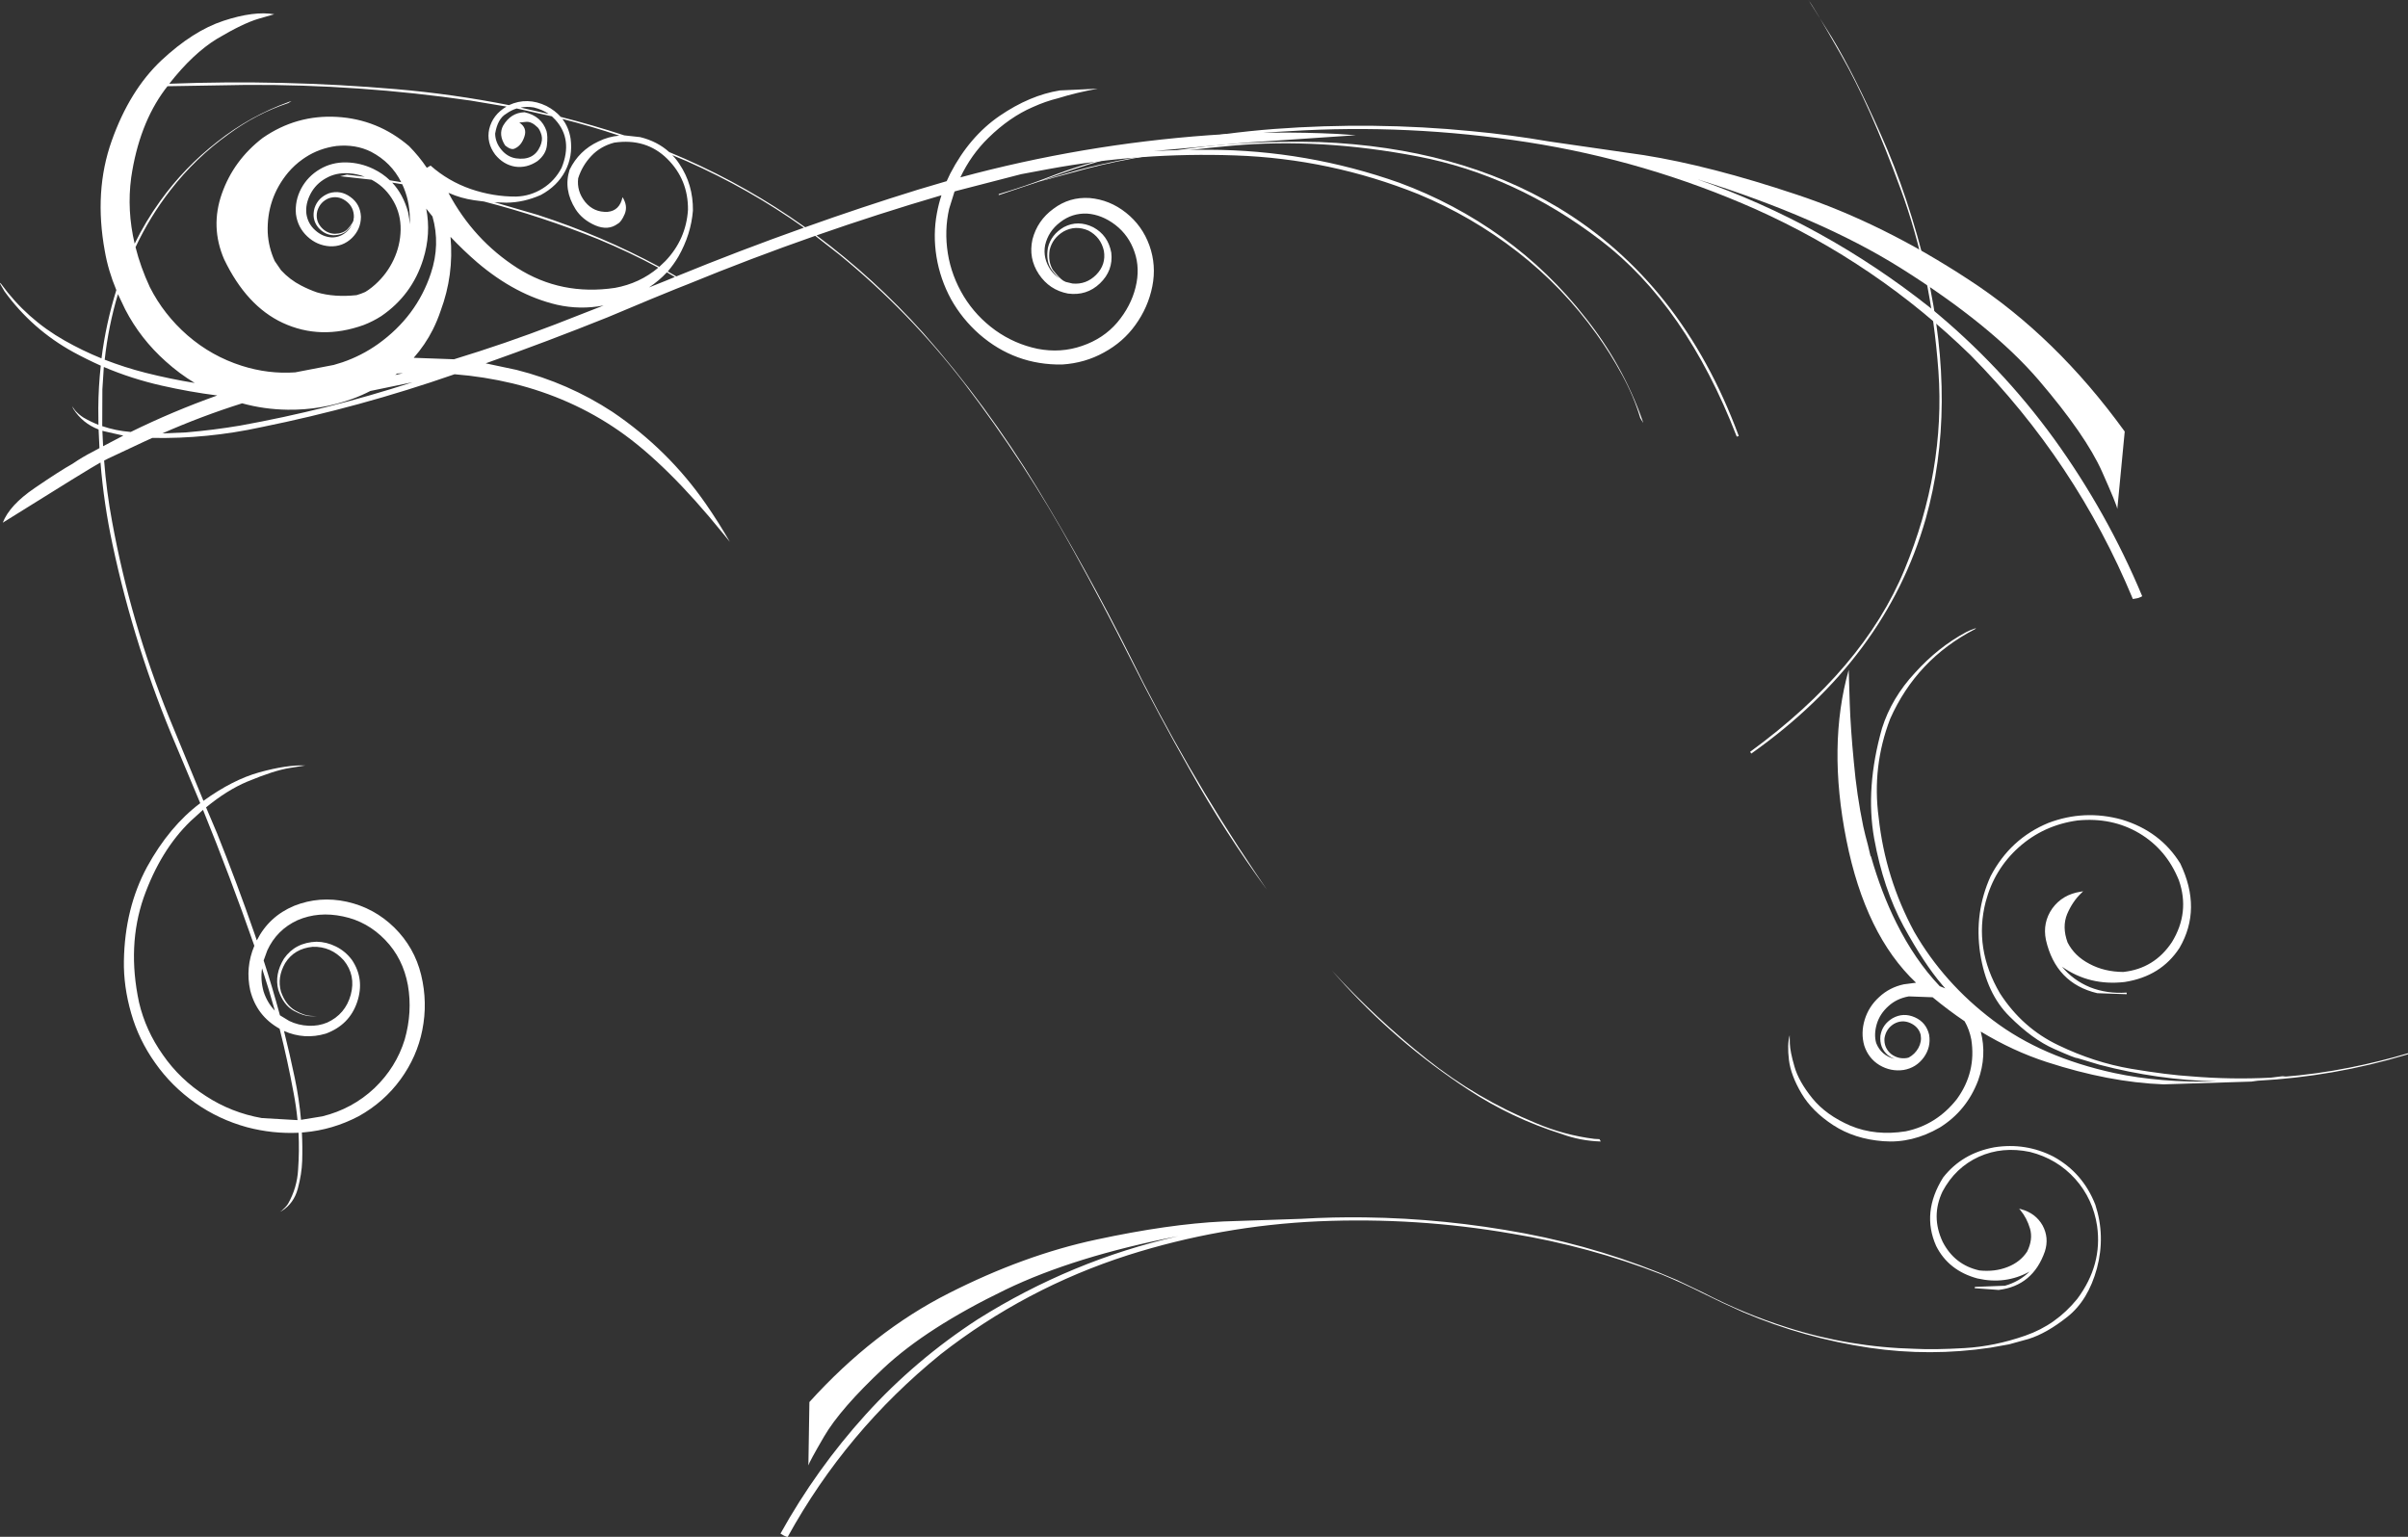 <?xml version="1.0" encoding="UTF-8" standalone="no"?>
<svg xmlns:xlink="http://www.w3.org/1999/xlink" height="528.5px" width="827.95px" xmlns="http://www.w3.org/2000/svg">
  <rect width="100%" height="100%" fill="#333333" stroke="none"/>
  <g transform="matrix(1.0, 0.0, 0.0, 1.0, 409.45, 264.25)">
    <path d="M56.75 -217.75 L19.8 -215.25 -12.75 -212.3 Q-3.3 -212.8 6.2 -212.75 39.9 -212.65 71.7 -201.4 90.65 -194.4 107.0 -182.65 123.3 -170.9 135.75 -154.9 148.4 -139.0 155.2 -119.9 L155.55 -118.8 154.55 -120.45 Q152.3 -128.0 148.25 -135.4 144.2 -142.8 139.5 -149.35 127.9 -165.55 112.25 -177.7 96.6 -189.85 78.2 -197.5 47.95 -209.65 15.35 -210.8 -17.25 -211.95 -49.0 -206.1 L-58.35 -204.35 -80.6 -198.6 -81.25 -198.4 -83.1 -192.45 Q-84.8 -185.0 -83.55 -177.1 -82.3 -169.3 -78.05 -162.3 -73.85 -155.45 -67.2 -150.65 -60.6 -145.95 -52.7 -144.3 -44.75 -142.75 -37.4 -145.3 -30.05 -147.8 -25.3 -153.35 -20.6 -158.95 -19.0 -165.45 -17.4 -171.9 -19.35 -177.55 -21.3 -183.3 -25.95 -186.9 -30.6 -190.45 -35.7 -190.8 -40.85 -191.0 -44.9 -187.85 -49.0 -184.75 -50.1 -179.95 -50.95 -175.45 -48.2 -171.4 -46.85 -169.6 -45.0 -168.4 -46.3 -169.4 -47.9 -171.55 -49.9 -174.45 -49.15 -179.0 -48.1 -183.55 -43.65 -186.15 -38.8 -188.7 -33.55 -186.1 -28.45 -183.35 -27.35 -177.35 -26.65 -171.2 -31.25 -166.8 -35.8 -162.45 -42.25 -163.3 -48.6 -164.5 -52.25 -169.95 -55.9 -175.45 -54.45 -181.95 -52.75 -188.45 -47.25 -192.45 -41.75 -196.6 -34.8 -196.15 -27.9 -195.55 -22.3 -191.1 -16.7 -186.65 -14.25 -179.85 -11.8 -173.0 -13.25 -165.75 -14.7 -158.5 -19.1 -152.45 -23.25 -146.65 -29.85 -143.05 -36.4 -139.4 -44.25 -138.9 -60.45 -138.65 -72.7 -149.3 -78.65 -154.55 -82.45 -161.35 -86.2 -168.25 -87.45 -175.9 -88.7 -183.6 -87.3 -191.0 -86.7 -194.2 -85.75 -197.1 -107.4 -190.75 -128.7 -183.3 -108.85 -168.5 -92.1 -149.85 -70.15 -124.95 -52.95 -96.65 -35.75 -68.35 -21.05 -38.9 -2.05 -0.15 22.35 36.1 L26.15 41.7 Q11.6 21.85 -0.45 0.3 -11.0 -18.25 -20.55 -37.3 -30.1 -56.35 -40.45 -75.05 -57.0 -105.05 -77.9 -132.45 -96.85 -157.05 -120.7 -176.55 L-129.15 -183.15 Q-151.3 -175.4 -173.1 -166.45 L-176.9 -164.95 -185.7 -161.35 -200.5 -155.15 Q-221.3 -146.8 -242.45 -139.3 L-231.85 -137.05 Q-214.05 -132.55 -198.85 -122.6 -179.7 -109.65 -166.75 -90.95 -162.35 -84.6 -158.5 -77.9 L-160.85 -80.8 Q-180.15 -104.65 -196.55 -116.05 -212.95 -127.45 -233.2 -132.4 -243.05 -134.75 -253.15 -135.55 -285.75 -124.2 -319.6 -117.35 -338.2 -113.3 -357.1 -113.65 L-360.05 -112.3 -372.3 -106.55 -373.65 -105.85 Q-372.85 -95.3 -370.9 -84.85 -364.55 -50.2 -351.3 -17.5 L-339.5 11.15 Q-329.45 3.9 -320.3 1.35 -310.7 -1.3 -304.5 -1.0 L-309.85 -0.15 Q-315.2 0.7 -324.45 4.55 -331.35 7.45 -338.6 13.4 L-334.85 22.25 Q-328.0 39.35 -321.95 56.8 L-321.15 59.15 Q-317.0 50.9 -308.3 47.25 -299.6 43.8 -290.2 45.85 -280.8 47.95 -273.9 54.7 -266.95 61.55 -264.65 71.0 -262.35 80.5 -264.25 90.0 -266.05 99.1 -271.7 106.9 -277.4 114.75 -286.1 119.6 -295.05 124.3 -304.9 125.15 L-305.65 125.2 Q-305.4 130.1 -305.55 135.0 -305.7 139.5 -307.05 144.5 -308.4 149.55 -312.5 152.15 L-313.15 152.45 -312.4 151.95 -312.25 151.75 Q-311.15 150.85 -310.4 149.7 -307.3 144.25 -306.95 137.95 -306.5 131.6 -306.8 125.3 -315.8 125.7 -324.5 123.4 -334.2 120.75 -342.3 115.05 -350.45 109.3 -356.05 101.35 -361.75 93.35 -364.35 84.2 -367.0 75.0 -366.85 66.2 -366.55 48.1 -358.9 33.9 -351.25 19.95 -340.6 11.95 L-348.8 -7.6 Q-363.15 -41.25 -370.75 -76.95 -373.75 -90.95 -374.9 -105.2 -378.2 -103.45 -408.5 -84.5 -406.15 -90.55 -397.55 -96.4 -389.0 -102.25 -384.45 -104.8 -381.1 -107.1 -377.55 -108.9 L-375.25 -110.15 -375.55 -116.55 Q-381.1 -118.7 -384.2 -123.6 L-384.65 -124.55 -383.9 -123.5 -383.7 -123.2 Q-382.4 -121.7 -380.75 -120.65 -378.25 -119.2 -375.6 -118.15 L-375.65 -123.9 Q-375.6 -131.3 -374.8 -138.5 -379.6 -140.65 -384.2 -143.15 -398.4 -150.95 -407.9 -164.05 L-409.3 -166.45 Q-409.7 -167.4 -409.05 -166.6 -400.25 -154.5 -387.25 -147.15 -381.1 -143.65 -374.55 -141.0 -373.05 -152.9 -369.45 -164.5 -372.25 -171.2 -373.4 -177.85 -377.2 -198.5 -371.05 -215.8 -364.9 -233.15 -354.0 -243.45 -343.1 -253.65 -332.6 -257.1 -322.1 -260.55 -315.15 -259.35 L-320.55 -257.8 Q-325.85 -256.25 -334.85 -250.9 -343.1 -245.85 -351.25 -235.45 -312.4 -236.95 -273.3 -233.6 -253.65 -231.9 -234.45 -228.1 -228.15 -231.0 -221.55 -227.8 -218.6 -226.25 -216.65 -224.05 -205.65 -221.25 -194.8 -217.7 L-189.35 -217.1 Q-183.45 -215.65 -179.35 -211.95 -157.45 -202.9 -137.95 -189.8 L-132.6 -186.1 Q-113.3 -193.0 -93.75 -199.05 L-83.95 -201.95 -82.7 -204.6 Q-76.1 -217.3 -65.75 -224.4 -55.35 -231.5 -45.05 -233.15 L-32.0 -233.75 Q-39.3 -232.45 -45.7 -230.45 -50.0 -229.4 -54.4 -227.4 -62.35 -223.95 -69.6 -216.85 -75.55 -211.05 -79.25 -203.25 -37.25 -214.6 6.25 -217.75 28.15 -219.3 50.35 -218.2 L56.75 -217.75 M48.5 69.5 Q63.5 85.9 81.2 100.0 98.3 113.6 118.7 122.0 128.35 126.1 138.7 127.4 L140.5 127.5 140.95 128.3 Q133.95 128.1 127.45 125.7 110.3 120.3 95.4 110.5 70.3 94.05 50.5 71.75 L48.5 69.5 M-350.85 -198.85 Q-357.95 -189.7 -362.85 -179.25 -361.15 -172.45 -357.95 -165.55 -353.15 -156.05 -344.95 -148.9 -336.7 -141.75 -326.3 -138.45 -317.15 -135.55 -307.95 -136.2 L-294.7 -138.75 -291.75 -139.65 Q-285.15 -141.9 -279.45 -145.95 -266.2 -155.45 -261.3 -170.25 -258.0 -180.15 -260.75 -189.8 L-262.9 -192.5 Q-261.2 -183.9 -263.95 -175.05 -267.8 -162.75 -278.35 -155.55 -281.15 -153.75 -284.35 -152.5 -299.2 -147.15 -312.3 -153.25 -324.7 -159.05 -332.4 -175.1 -337.2 -186.25 -333.15 -197.7 -329.1 -209.15 -319.15 -216.8 -307.55 -224.85 -293.6 -224.05 -279.6 -223.25 -268.8 -214.0 -265.35 -210.5 -262.7 -206.55 L-261.4 -207.3 Q-255.35 -201.95 -247.6 -199.25 -239.85 -196.6 -232.0 -196.65 -227.05 -196.8 -222.85 -199.45 -218.7 -202.05 -216.35 -206.55 -212.4 -216.3 -218.5 -223.05 L-219.7 -224.25 -231.8 -226.95 Q-233.7 -226.35 -235.45 -225.1 -238.35 -223.4 -239.2 -218.3 -239.15 -215.25 -237.05 -212.75 -234.95 -210.25 -232.05 -209.8 -225.9 -208.9 -223.7 -214.0 -222.8 -216.05 -223.25 -217.75 -223.75 -219.5 -224.5 -220.35 -226.65 -222.5 -228.5 -222.35 L-230.9 -222.1 Q-228.1 -220.3 -229.15 -217.25 -230.15 -214.25 -232.3 -213.25 -233.6 -212.45 -235.65 -214.15 L-235.7 -214.15 -235.75 -214.2 Q-238.15 -217.9 -236.45 -221.05 -233.8 -225.5 -229.15 -225.65 L-229.05 -225.65 Q-223.3 -224.35 -221.55 -219.2 -221.05 -217.4 -221.4 -214.3 -221.7 -211.2 -224.65 -208.85 -228.35 -206.35 -232.4 -206.95 -236.4 -207.65 -239.2 -211.1 -242.25 -215.2 -241.25 -219.85 -240.05 -224.8 -235.3 -227.6 L-247.55 -229.65 Q-286.05 -235.25 -324.7 -235.05 L-351.85 -234.6 -352.75 -233.45 Q-361.65 -221.45 -364.35 -203.15 -365.85 -191.9 -363.15 -180.45 -359.4 -188.15 -354.35 -195.15 -346.05 -206.7 -334.75 -215.5 -323.5 -224.4 -310.0 -229.25 L-309.2 -229.5 -310.35 -228.8 Q-321.3 -225.15 -330.8 -218.15 -342.25 -209.95 -350.85 -198.85 M-368.9 -163.1 Q-372.2 -152.05 -373.45 -140.55 -366.65 -137.9 -359.4 -136.05 -350.85 -133.9 -342.5 -132.55 -347.8 -135.75 -352.45 -139.95 -361.15 -147.7 -366.4 -157.85 L-368.9 -163.1 M-374.25 -130.35 L-374.3 -117.7 Q-369.6 -116.1 -364.5 -115.7 -350.05 -122.8 -334.75 -128.25 -344.2 -129.45 -353.9 -131.65 -364.25 -134.0 -373.75 -138.05 L-374.25 -130.35 M-367.05 -114.45 L-373.45 -115.9 -374.25 -116.1 -374.0 -110.8 -367.05 -114.45 M-345.45 -115.55 Q-336.05 -116.35 -326.85 -117.9 -296.7 -123.35 -267.6 -132.8 L-282.1 -129.8 Q-285.1 -128.25 -288.25 -127.1 -298.95 -123.2 -310.5 -123.35 -318.55 -123.45 -326.2 -125.55 -340.15 -121.15 -353.65 -115.2 L-345.45 -115.55 M-310.4 -204.9 Q-317.8 -195.95 -317.4 -184.3 -317.15 -179.25 -315.0 -174.5 L-312.8 -171.3 Q-309.8 -168.05 -305.9 -166.05 -303.2 -164.65 -300.45 -163.7 -294.45 -161.95 -286.85 -162.75 -285.3 -163.2 -283.85 -163.85 L-282.7 -164.6 Q-281.5 -165.45 -280.4 -166.45 -276.4 -170.05 -274.1 -174.95 -271.8 -179.85 -271.7 -185.2 -271.6 -190.55 -274.15 -195.05 -276.7 -199.55 -280.9 -202.0 L-281.7 -202.45 -292.5 -203.65 -290.15 -204.2 -284.0 -203.45 Q-286.7 -204.5 -289.55 -204.65 -293.95 -204.95 -297.4 -202.95 -300.9 -201.0 -302.7 -197.55 -304.5 -194.05 -304.1 -190.7 -303.6 -187.3 -301.05 -185.05 -298.5 -182.75 -295.3 -182.6 -292.2 -182.6 -289.9 -184.9 -288.9 -185.9 -288.35 -187.25 -288.8 -186.3 -290.05 -185.05 -291.7 -183.4 -294.75 -183.35 -297.85 -183.45 -300.1 -186.1 -302.35 -188.95 -301.3 -192.7 -300.1 -196.35 -296.3 -197.8 -292.35 -199.0 -288.95 -196.5 -285.55 -194.05 -285.35 -189.75 -285.35 -185.45 -288.45 -182.4 -291.6 -179.35 -296.05 -179.55 -300.5 -179.85 -303.8 -182.95 -307.1 -186.05 -307.7 -190.65 -308.1 -195.2 -305.9 -199.4 -303.65 -203.6 -299.5 -206.05 -295.35 -208.5 -290.4 -208.4 -285.5 -208.3 -281.05 -206.15 -277.85 -204.6 -275.4 -202.25 L-271.5 -201.6 Q-274.9 -208.4 -281.85 -212.05 -287.15 -214.7 -293.75 -214.05 -299.65 -213.25 -304.35 -210.2 L-305.1 -209.7 -305.45 -209.45 Q-308.2 -207.5 -310.4 -204.9 M-274.6 -201.45 Q-270.85 -197.45 -269.15 -191.35 L-268.75 -189.05 -268.55 -187.1 Q-268.4 -190.45 -268.95 -193.85 L-269.2 -195.1 -269.2 -195.15 Q-269.9 -198.25 -271.15 -200.9 L-274.6 -201.45 M-230.45 -227.25 L-220.75 -225.05 Q-222.9 -226.55 -225.9 -227.3 -228.3 -227.7 -230.45 -227.25 M-210.65 -202.95 Q-211.2 -198.5 -208.25 -194.8 -205.25 -191.15 -200.5 -191.4 -196.4 -191.8 -195.4 -196.45 -193.5 -193.45 -194.65 -190.65 -195.8 -187.95 -197.05 -187.3 -200.35 -184.85 -204.8 -186.75 -209.25 -188.7 -211.55 -192.3 -215.8 -199.05 -213.6 -205.9 -210.35 -212.5 -203.7 -215.6 -200.25 -217.3 -196.5 -217.6 -206.2 -220.85 -216.1 -223.35 -213.85 -220.45 -213.25 -216.5 -212.45 -210.45 -215.15 -205.35 -217.85 -200.25 -223.5 -197.2 -229.4 -194.6 -235.35 -194.55 L-239.45 -194.7 -224.55 -190.35 Q-202.65 -183.25 -182.75 -172.5 L-180.65 -174.5 Q-173.55 -181.95 -172.9 -192.1 -172.8 -202.5 -180.05 -209.65 -187.3 -216.8 -198.25 -215.2 -203.0 -213.95 -206.15 -210.6 -209.3 -207.25 -210.65 -202.95 M-175.85 -207.85 Q-171.1 -200.8 -171.2 -191.85 -171.85 -183.65 -176.2 -176.0 -177.8 -173.3 -179.85 -170.9 L-176.9 -169.2 Q-155.15 -178.1 -133.05 -185.95 -151.8 -199.3 -173.4 -208.85 L-178.3 -210.9 Q-176.95 -209.55 -175.85 -207.85 M-183.1 -172.2 Q-193.15 -177.6 -203.8 -182.0 -223.1 -189.8 -243.05 -194.95 L-246.5 -195.4 Q-251.1 -196.1 -254.9 -197.8 L-255.25 -197.9 Q-246.6 -181.7 -231.6 -172.1 -216.5 -162.5 -198.0 -165.25 -189.5 -166.8 -183.1 -172.2 M-177.4 -169.0 L-180.15 -170.6 Q-182.85 -167.7 -186.3 -165.4 L-180.8 -167.6 -177.4 -169.0 M-201.9 -159.2 Q-209.95 -157.65 -217.95 -159.45 -232.2 -162.8 -245.35 -174.0 -250.1 -178.1 -254.55 -182.8 -253.35 -169.7 -257.95 -157.35 -259.05 -154.05 -260.65 -150.85 -263.25 -145.7 -267.2 -141.2 L-253.35 -140.7 Q-235.8 -146.05 -218.65 -152.65 L-201.9 -159.2 M-287.8 -190.35 Q-288.05 -193.45 -290.75 -195.3 -293.4 -197.1 -296.45 -196.05 -299.4 -194.8 -300.35 -191.7 -301.1 -188.6 -299.1 -186.2 -297.15 -183.95 -294.35 -183.85 -291.6 -183.9 -290.05 -185.35 -287.8 -187.85 -287.9 -188.75 -287.7 -189.55 -287.8 -190.35 M-270.9 -135.9 L-272.9 -135.8 -273.55 -135.3 -270.9 -135.9 M-35.2 -184.95 Q-39.65 -186.9 -43.75 -184.65 -47.6 -182.35 -48.55 -178.25 -49.15 -174.25 -47.45 -171.45 -45.25 -168.65 -43.9 -167.75 L-43.0 -167.3 -40.7 -166.75 Q-36.0 -166.3 -32.55 -169.75 -29.1 -173.25 -29.9 -178.0 -30.95 -182.7 -35.2 -184.95 M-288.45 65.85 Q-284.0 72.45 -286.65 80.35 -289.3 88.2 -297.4 91.2 -304.75 93.4 -311.8 90.3 -309.8 98.3 -308.1 106.45 -306.6 113.6 -305.95 120.85 L-298.6 119.65 Q-288.3 117.1 -280.7 109.95 -273.25 102.8 -270.3 93.25 -267.6 83.75 -269.2 74.55 -270.9 65.3 -277.0 59.0 -283.1 52.65 -291.5 50.9 -299.95 49.1 -307.15 52.2 -314.3 55.5 -317.55 62.6 L-318.8 66.05 Q-315.75 75.4 -313.2 84.9 L-310.0 86.85 Q-306.9 88.35 -303.35 88.5 -299.95 88.65 -296.95 87.4 -290.7 84.55 -288.85 77.85 -287.05 71.15 -291.25 66.0 -295.65 61.15 -301.95 61.35 -308.25 61.95 -311.4 66.95 -314.2 71.85 -312.85 76.75 -311.2 81.45 -307.85 83.3 -304.7 85.05 -302.65 85.1 L-300.65 85.2 -302.75 85.2 Q-304.95 85.2 -308.35 83.4 -312.05 81.4 -313.75 76.2 -315.15 70.85 -311.8 65.4 -307.95 59.85 -300.6 59.6 -297.15 59.65 -293.95 61.25 -290.7 62.85 -288.45 65.85 M-314.95 83.3 Q-317.0 75.95 -319.35 68.75 -319.95 72.75 -318.8 76.8 -317.55 80.6 -314.95 83.3 M-313.35 89.5 Q-321.15 85.15 -323.4 76.4 -325.15 68.5 -322.0 61.0 -330.25 37.4 -339.65 14.25 L-343.95 18.15 Q-354.25 28.1 -360.05 44.4 -365.8 61.0 -361.65 80.45 -359.4 90.1 -353.45 98.5 -347.6 106.95 -338.7 112.65 -329.9 118.4 -319.4 120.25 L-307.15 120.95 Q-307.6 116.25 -308.5 111.6 -310.55 100.45 -313.3 89.55 L-313.35 89.5" fill="#ffffff" fill-rule="evenodd" stroke="none"/>
    <path d="M311.55 171.9 Q308.55 182.9 301.45 188.55 294.3 194.25 288.05 196.2 L281.35 198.05 274.95 199.2 Q254.15 202.3 233.4 199.25 210.8 195.9 189.9 187.0 182.85 183.9 175.95 180.45 169.1 177.0 161.95 174.05 136.95 164.35 110.4 160.0 77.55 154.3 43.9 155.75 10.3 157.25 -21.65 167.4 -56.95 178.75 -86.0 201.45 -118.55 227.85 -138.6 264.25 -138.85 264.35 -139.9 263.85 L-141.1 263.15 Q-128.8 241.0 -111.8 222.2 -94.75 203.4 -73.2 189.4 -41.05 169.2 -4.35 160.85 -39.95 167.8 -63.7 179.25 -90.8 192.35 -105.65 206.25 -120.45 220.1 -126.1 229.75 -131.25 238.6 -131.5 239.7 L-131.15 217.9 Q-109.15 193.6 -83.25 180.5 -57.35 167.35 -32.55 162.05 -7.7 156.7 11.15 155.8 L37.9 154.9 Q48.9 154.25 59.85 154.4 87.35 154.75 114.75 159.9 142.1 165.05 167.25 176.0 L175.95 180.15 Q189.95 187.45 205.05 192.25 226.45 199.05 249.0 199.6 255.65 199.95 266.0 199.35 276.4 198.75 286.95 195.05 297.5 191.4 304.8 182.4 313.5 170.7 311.6 157.35 310.2 148.05 304.1 141.2 297.85 134.25 288.55 131.9 279.05 129.9 270.95 133.55 262.85 137.25 258.45 145.5 254.4 154.05 258.5 162.8 262.6 170.75 271.15 172.65 276.45 173.2 280.85 171.45 285.2 169.75 287.55 166.15 289.6 162.0 288.55 158.3 287.45 154.6 285.25 151.95 L284.8 151.4 285.5 151.6 Q290.45 152.95 292.85 157.15 295.15 161.4 293.65 166.1 289.55 177.9 277.75 179.35 L269.5 178.75 269.6 178.3 279.95 177.9 Q284.85 176.5 288.35 173.05 280.1 177.6 270.45 175.4 260.5 172.7 256.25 164.2 251.15 152.7 258.65 140.7 265.15 132.35 276.25 130.3 287.0 128.6 296.6 133.5 306.7 139.05 311.0 150.05 314.5 160.8 311.55 171.9" fill="#ffffff" fill-rule="evenodd" stroke="none"/>
    <path d="M220.4 -251.4 Q227.95 -238.95 237.3 -217.85 246.75 -196.85 253.1 -170.4 263.5 -124.15 252.65 -85.75 238.95 -37.85 192.7 -5.1 L192.3 -5.7 Q231.35 -34.25 245.4 -68.4 259.45 -102.45 257.05 -136.55 254.55 -170.7 244.05 -199.25 233.6 -227.85 223.55 -245.4 213.55 -262.95 212.55 -263.9 L212.35 -264.25 220.4 -251.4 M226.55 -22.4 Q226.85 -13.7 227.95 -2.3 228.95 9.1 231.2 19.95 231.9 23.1 232.75 26.15 L233.7 30.15 233.85 30.25 Q237.4 42.7 242.55 53.05 248.9 65.85 257.5 74.9 L259.4 75.65 258.35 74.45 Q252.2 67.3 245.1 54.35 238.1 41.45 234.95 24.1 231.85 6.7 237.65 -13.8 240.95 -24.25 249.0 -32.9 256.95 -41.7 266.55 -46.85 267.9 -47.55 269.4 -48.05 270.45 -48.4 269.55 -47.85 249.55 -37.5 240.45 -17.05 234.15 -0.6 236.5 16.9 238.75 37.7 248.7 56.15 258.9 73.85 275.8 86.6 292.6 99.35 317.5 104.75 333.25 108.15 352.85 107.65 332.35 107.15 312.4 101.9 L304.75 99.6 Q304.2 99.75 296.8 96.45 289.4 93.2 281.5 85.3 273.55 77.45 271.4 63.6 269.3 49.65 275.0 37.05 281.75 24.15 294.85 18.75 307.2 14.05 320.1 17.6 333.35 21.6 340.2 32.7 347.7 48.35 339.95 61.7 333.6 71.5 321.1 73.45 309.0 74.85 299.55 68.2 303.35 72.85 309.15 75.25 314.95 77.55 321.75 77.1 L321.8 77.65 311.65 77.3 Q297.4 73.9 294.0 58.95 292.8 53.0 296.2 48.15 299.7 43.35 305.95 42.4 L306.8 42.25 306.2 42.85 Q303.15 45.75 301.3 50.1 299.5 54.5 301.45 59.85 303.85 64.55 308.95 67.2 314.05 69.95 320.6 70.0 331.3 68.85 337.35 59.7 343.55 49.55 339.75 38.55 335.5 27.9 326.1 22.3 316.7 16.75 304.9 17.9 293.2 19.5 284.65 27.15 276.25 34.7 273.3 45.85 269.15 61.9 278.2 77.35 285.9 89.3 298.3 95.2 310.65 101.15 323.3 103.3 335.85 105.4 344.0 105.9 357.75 107.05 371.35 106.35 L376.6 105.7 375.1 106.1 Q386.9 105.2 398.65 102.85 408.7 100.85 418.5 97.95 L418.5 98.3 417.85 98.5 Q392.9 106.0 366.8 107.4 L364.65 107.7 334.4 108.65 Q315.75 107.95 294.35 101.0 282.75 97.25 271.6 90.5 273.75 98.85 270.7 107.3 266.75 117.75 257.5 123.5 248.0 129.0 238.05 128.2 228.2 127.45 220.9 122.7 213.6 117.95 209.95 111.75 206.3 105.55 205.65 100.3 205.0 94.95 205.9 91.75 L205.95 94.6 Q206.05 97.4 207.55 102.55 209.0 107.65 213.7 113.45 218.4 119.25 226.85 122.9 235.45 126.45 245.8 124.8 256.4 122.6 263.4 113.7 270.1 104.45 268.35 93.25 267.7 89.8 266.05 86.95 260.5 83.2 255.05 78.7 L246.85 78.4 Q242.65 79.15 239.8 81.8 236.9 84.4 235.85 87.9 234.8 91.5 235.65 94.45 237.35 98.75 242.0 99.9 240.8 99.45 239.65 98.6 236.7 96.05 237.1 91.95 237.7 88.05 241.3 85.9 245.0 83.85 248.95 85.6 252.85 87.35 253.85 91.6 254.55 95.85 252.0 99.4 249.4 102.95 245.1 103.7 240.7 104.35 236.8 102.05 233.0 99.75 231.55 95.35 230.3 91.0 231.7 86.4 233.1 81.85 236.7 78.6 240.25 75.3 245.15 74.25 L249.35 73.7 Q231.9 57.25 225.4 24.6 218.9 -8.0 226.2 -33.9 L226.55 -22.4 M247.35 87.55 Q244.5 86.3 241.75 87.85 239.0 89.55 238.5 92.8 238.25 96.05 240.75 98.2 243.2 100.05 246.15 99.6 L246.8 99.45 Q248.95 98.3 250.15 96.15 251.35 93.95 250.95 91.65 250.25 88.85 247.35 87.55" fill="#ffffff" fill-rule="evenodd" stroke="none"/>
    <path d="M318.55 -89.2 Q318.4 -90.6 313.3 -102.05 307.7 -114.6 291.55 -133.5 275.25 -152.5 243.95 -172.15 216.5 -189.35 174.0 -202.65 217.65 -187.45 254.2 -158.45 278.6 -138.45 296.9 -113.2 315.1 -87.95 327.1 -59.25 326.95 -59.0 325.55 -58.55 L323.9 -58.25 Q304.35 -105.4 268.2 -142.0 235.8 -173.65 194.2 -192.3 156.55 -209.0 115.75 -215.35 74.85 -221.7 34.0 -219.15 1.0 -217.45 -30.8 -208.95 -39.95 -206.35 -48.8 -203.05 L-51.25 -202.15 -42.35 -204.75 Q-28.35 -208.85 -5.6 -212.45 17.2 -216.1 44.35 -215.4 91.75 -213.5 126.0 -193.05 168.75 -167.45 188.4 -114.3 L187.7 -114.1 Q170.25 -159.2 140.9 -181.6 111.6 -204.0 78.05 -210.45 44.45 -216.9 14.15 -214.15 -16.2 -211.45 -35.75 -206.25 L-52.35 -201.75 -66.05 -197.15 -66.05 -197.5 Q-57.25 -200.1 -48.7 -203.4 -43.2 -205.55 -37.55 -207.3 -5.4 -217.3 28.7 -219.9 62.85 -222.45 96.5 -219.15 109.85 -217.9 123.2 -215.6 L155.75 -210.9 Q178.65 -207.25 208.25 -197.35 237.8 -187.55 267.65 -167.95 297.5 -148.5 321.1 -115.85 L318.55 -89.2" fill="#ffffff" fill-rule="evenodd" stroke="none"/>
  </g>
</svg>
